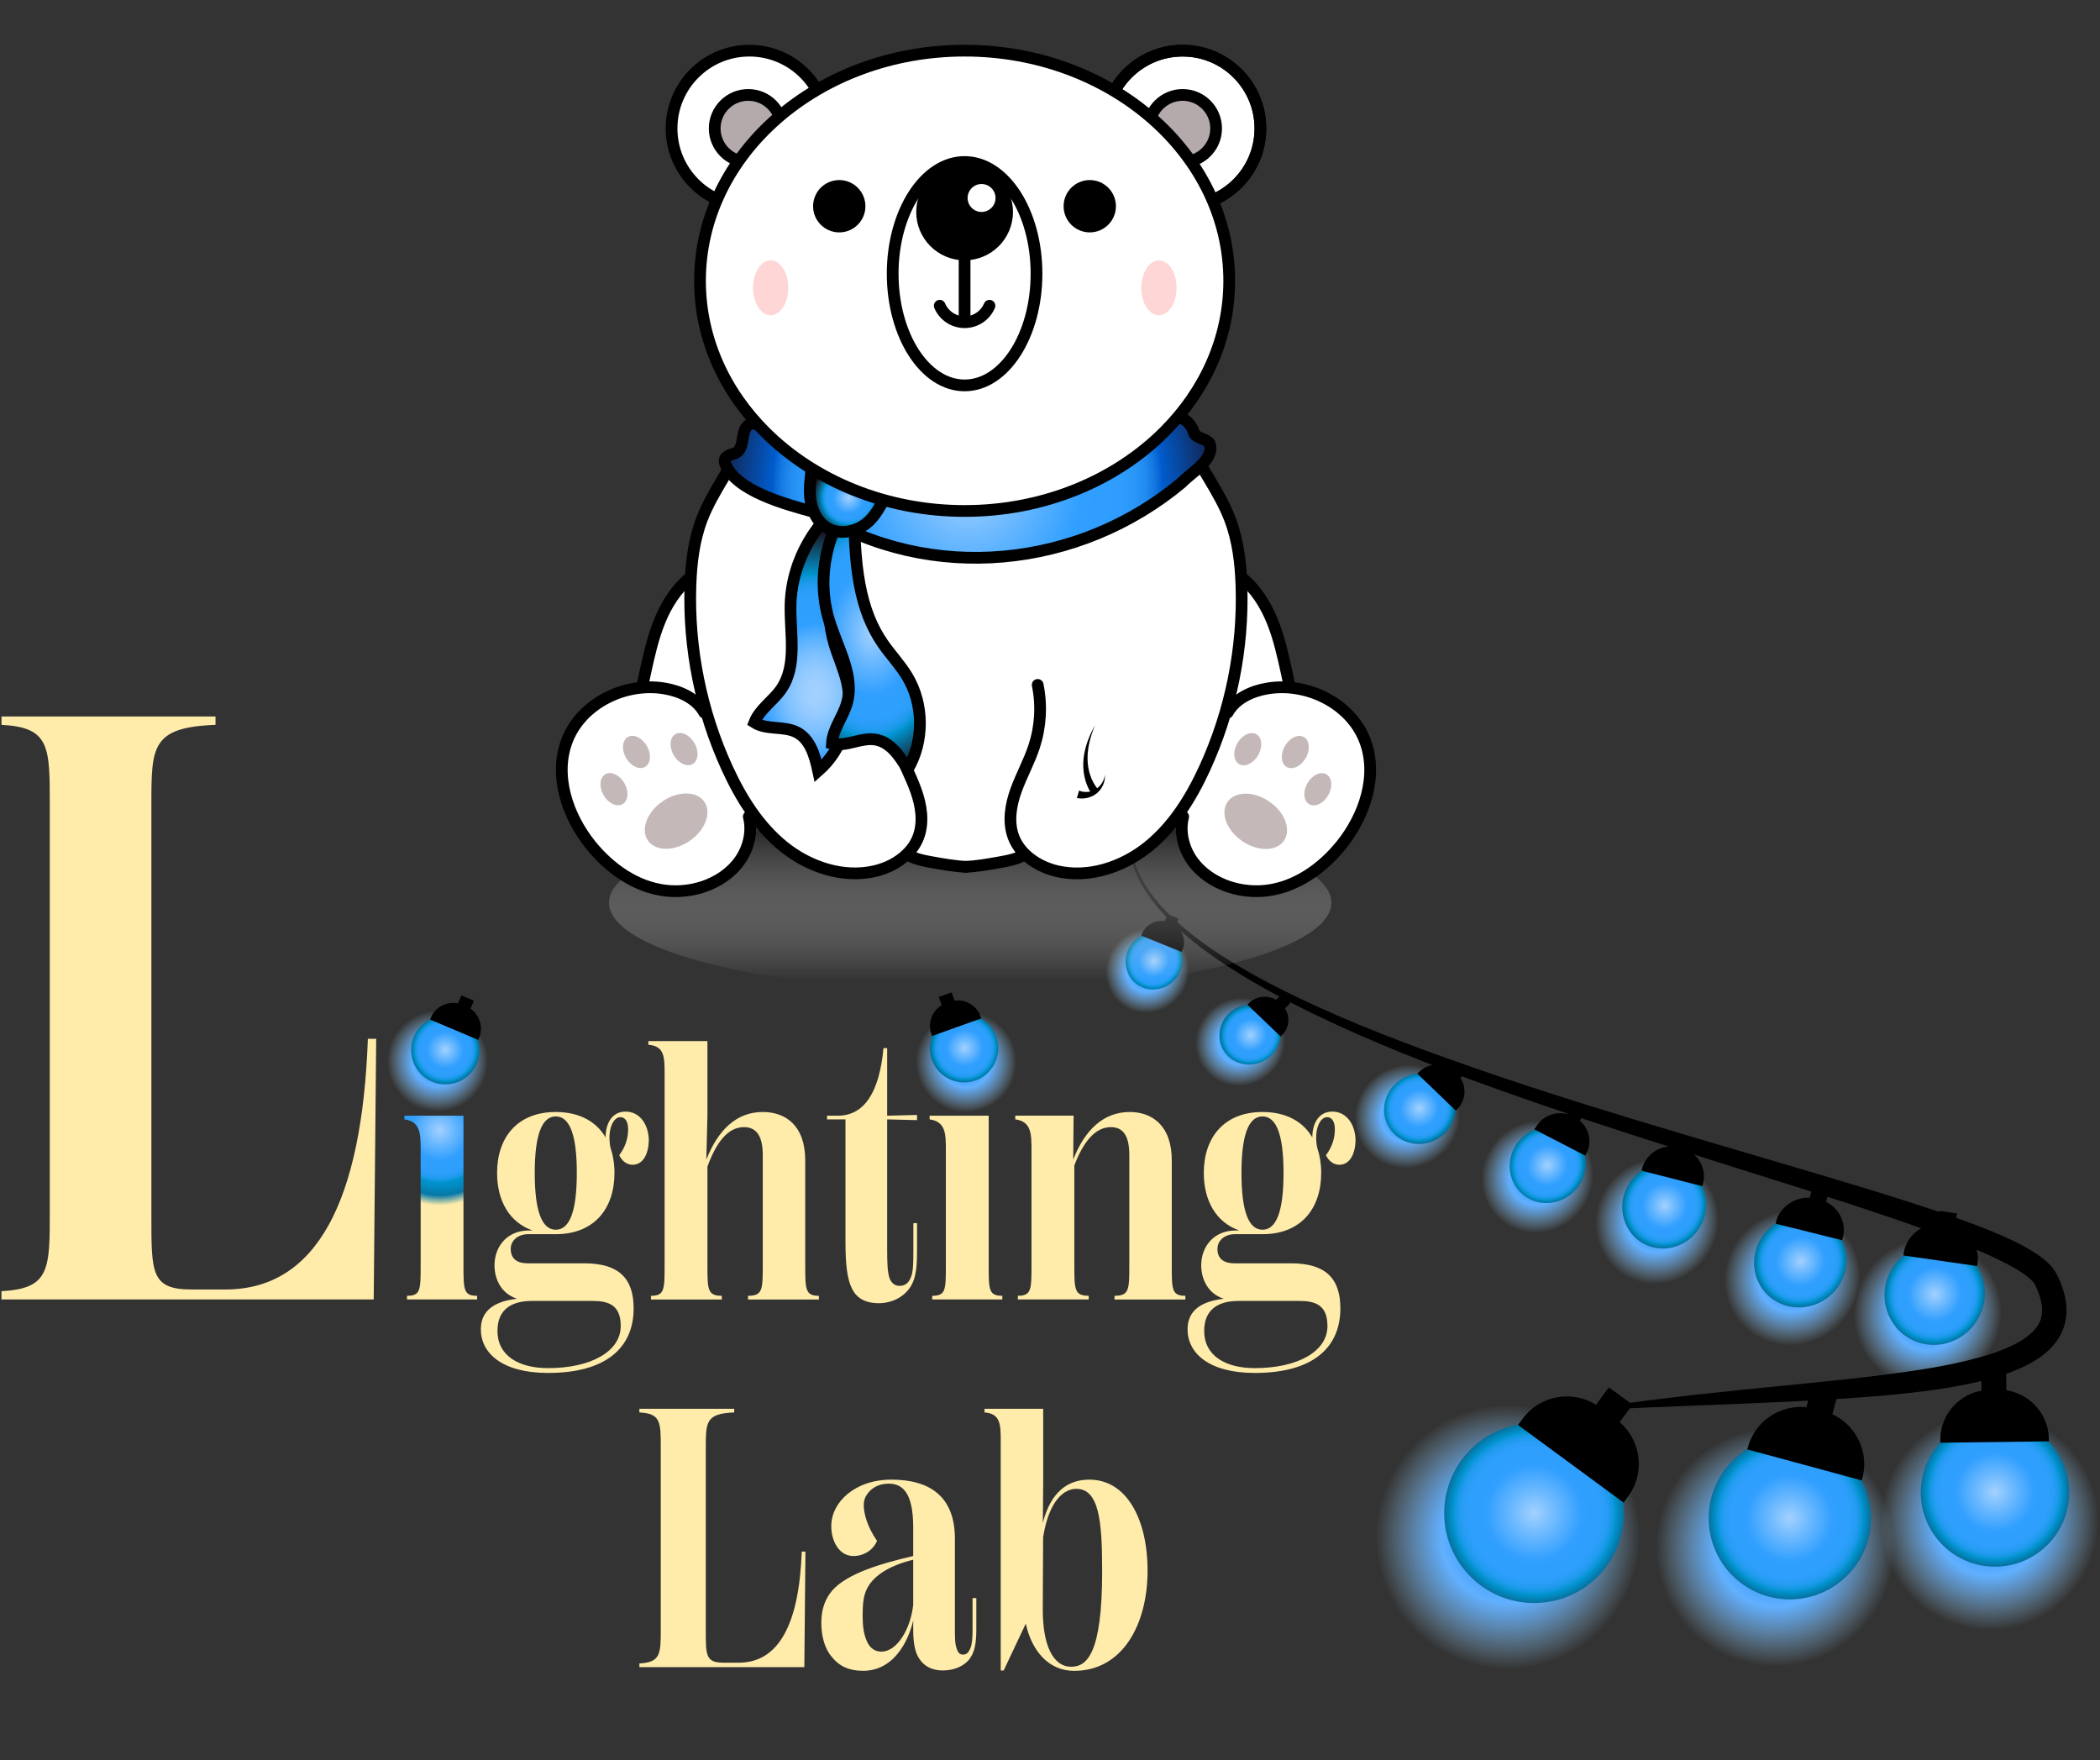 <?xml version="1.0" encoding="UTF-8"?> <svg xmlns="http://www.w3.org/2000/svg" width="358" height="300" viewBox="0 0 358 300" fill="none"><rect x="0" y="0" width="358" height="300" fill="#333333" stroke="none"/><path d="M0.253 220.087C8.487 219.66 8.487 216.394 8.487 206.46V137.18C8.487 127.24 8.487 123.98 0.253 123.554V122.134H36.74V123.554C25.807 123.98 25.807 127.247 25.807 137.18V207.594C25.807 216.967 25.807 219.8 32.62 219.8H38.44C54.053 219.8 61.72 204.607 62.713 177.067H64.133L63.707 221.5H0.247V220.087H0.253Z" fill="#FFECAB"></path><path d="M69.387 221.506V220.88C71.713 220.88 71.713 219.873 71.713 215.533V196.153C71.713 193.32 71.713 191.18 68.947 190.806V190.18H79.013V215.533C79.013 219.873 79.013 220.88 81.34 220.88V221.506H69.387Z" fill="url(#paint0_radial_3_470)"></path><path d="M105.567 196.907C106.7 195.394 107.08 193.887 107.08 192.5C107.08 190.994 106.453 190.427 105.76 190.427C104.5 190.427 103.493 192.627 104.06 195.587C104.5 196.907 104.753 198.354 104.753 199.927C104.753 206.027 101.293 210.374 94.747 210.374H90.027C88.393 210.374 87.067 211.381 87.067 212.887C87.067 214.401 87.947 215.34 89.96 215.34H99.587C105.373 215.34 108.02 217.794 108.02 223.014C108.02 229.747 103.3 234.027 93.427 234.027C85.5 234.027 81.973 230.567 81.973 226.601C81.973 224.274 83.167 221.947 88.14 221.38C85.433 220.5 84.3 218.047 84.3 215.654C84.3 212.694 86.253 209.74 90.213 209.74H90.78C86.813 208.354 84.74 204.647 84.74 199.927C84.74 193.887 88.2 189.547 94.747 189.547C98.773 189.547 101.667 191.18 103.24 193.887C103.24 191.434 104.373 189.48 106.64 189.48C109.16 189.48 110.607 191.807 110.607 194.454C110.547 196.654 109.66 198.54 107.84 198.54C106.7 198.54 105.94 197.727 105.567 196.907ZM90.593 221.76C87.447 221.76 84.807 223.021 84.807 226.854C84.807 231.194 88.58 233.207 93.427 233.207C100.727 233.207 105.82 230.374 105.82 226.034C105.82 222.447 103.747 221.754 101.04 221.754H90.593V221.76ZM98.333 199.927C98.333 193.507 97.14 190.3 94.747 190.3C92.353 190.3 91.16 193.507 91.16 199.927C91.16 206.407 92.353 209.614 94.747 209.614C97.14 209.614 98.333 206.407 98.333 199.927Z" fill="#FFECAB"></path><path d="M139.6 220.88V221.507H127.52V220.88C130.033 220.88 130.033 219.813 130.033 215.533V196.847C130.033 193.32 128.713 192.127 126.827 192.127C123.993 192.127 122.047 194.893 120.6 198.86V215.533C120.6 219.813 120.6 220.88 123.053 220.88V221.507H110.973V220.88C113.3 220.88 113.3 219.813 113.3 215.533V183.067C113.3 180.233 113.3 178.287 110.533 178.093V177.467H120.6V190.173L120.413 197.66C122.427 192.567 125.573 189.547 130.04 189.547C133.88 189.547 137.273 191.813 137.273 197.787V215.527C137.273 219.807 137.273 220.88 139.6 220.88Z" fill="#FFECAB"></path><path d="M151.24 190.807V212.954C151.24 215.28 151.3 216.794 151.62 217.8C151.933 218.68 152.5 219.187 153.38 219.187C154.447 219.187 155.013 218.494 155.327 217.614C155.707 216.667 155.707 214.974 155.707 212.894V208.487H156.333V212.894C156.333 215.16 156.333 217.8 155.073 219.56C153.627 221.574 151.36 222.14 149.853 222.14C147.4 222.14 145.953 221.194 145.2 219.56C144.447 217.987 144.133 215.66 144.133 211.76V190.807H140.987V190.18H142.813C147.407 190.18 149.92 186.094 150.613 178.667H151.24V190.18L156.333 190.054V190.934L151.24 190.807Z" fill="#FFECAB"></path><path d="M158.92 221.506V220.88C161.247 220.88 161.247 219.873 161.247 215.533V196.153C161.247 193.32 161.247 191.18 158.48 190.806V190.18H168.547V215.533C168.547 219.873 168.547 220.88 170.873 220.88V221.506H158.92Z" fill="#FFECAB"></path><path d="M202.08 220.88V221.507H190V220.88C192.52 220.88 192.52 219.814 192.52 215.534V196.847C192.52 193.32 191.26 192.127 189.373 192.127C186.607 192.127 184.593 194.834 183.147 198.667V215.527C183.147 219.807 183.147 220.874 185.6 220.874V221.5H173.52V220.874C175.847 220.874 175.847 219.807 175.847 215.527V196.147C175.847 193.314 175.847 191.174 173.08 190.8V190.174H183.02L182.96 197.66C184.907 192.627 188.12 189.547 192.587 189.547C196.36 189.547 199.76 191.814 199.76 197.787V215.527C199.753 219.807 199.753 220.88 202.08 220.88Z" fill="#FFECAB"></path><path d="M226.047 196.907C227.18 195.394 227.56 193.887 227.56 192.5C227.56 190.994 226.933 190.427 226.24 190.427C224.98 190.427 223.973 192.627 224.54 195.587C224.98 196.907 225.233 198.354 225.233 199.927C225.233 206.027 221.773 210.374 215.227 210.374H210.507C208.873 210.374 207.547 211.381 207.547 212.887C207.547 214.401 208.427 215.34 210.44 215.34H220.067C225.853 215.34 228.5 217.794 228.5 223.014C228.5 229.747 223.78 234.027 213.907 234.027C205.98 234.027 202.453 230.567 202.453 226.601C202.453 224.274 203.647 221.947 208.62 221.38C205.913 220.5 204.78 218.047 204.78 215.654C204.78 212.694 206.733 209.74 210.693 209.74H211.26C207.293 208.354 205.22 204.647 205.22 199.927C205.22 193.887 208.68 189.547 215.227 189.547C219.253 189.547 222.147 191.18 223.72 193.887C223.72 191.434 224.853 189.48 227.12 189.48C229.64 189.48 231.087 191.807 231.087 194.454C231.027 196.654 230.14 198.54 228.32 198.54C227.18 198.54 226.427 197.727 226.047 196.907ZM211.073 221.76C207.927 221.76 205.287 223.021 205.287 226.854C205.287 231.194 209.06 233.207 213.907 233.207C221.207 233.207 226.3 230.374 226.3 226.034C226.3 222.447 224.227 221.754 221.52 221.754H211.073V221.76ZM218.813 199.927C218.813 193.507 217.62 190.3 215.227 190.3C212.833 190.3 211.64 193.507 211.64 199.927C211.64 206.407 212.833 209.614 215.227 209.614C217.62 209.614 218.813 206.407 218.813 199.927Z" fill="#FFECAB"></path><path d="M109 283.547C112.647 283.36 112.647 281.914 112.647 277.507V246.8C112.647 242.394 112.647 240.947 109 240.76V240.134H125.167V240.76C120.32 240.947 120.32 242.394 120.32 246.8V278.007C120.32 282.16 120.32 283.42 123.34 283.42H125.92C132.84 283.42 136.24 276.687 136.68 264.48H137.307L137.12 284.174H109V283.547Z" fill="#FFECAB"></path><path d="M166.44 272.407V277.694C166.44 280.087 166.187 281.661 165.18 282.914C164.233 284.047 162.6 284.741 160.713 284.741C158.76 284.741 157.507 283.921 156.747 282.787C156.053 281.781 155.68 280.334 155.68 277.694V276.181C155.24 278.321 153.1 284.801 147.127 284.801C144.8 284.801 143.1 284.047 141.84 282.474C140.58 281.027 140.013 278.887 140.013 276.621C140.013 274.107 140.767 272.467 141.84 271.147C144.42 268.187 150.273 266.494 155.68 265.234V260.327C155.68 254.347 153.793 252.901 151.527 252.901C149.893 252.901 148.633 253.527 147.813 254.727C147.433 255.234 147.247 255.861 147.247 256.554C147.247 257.941 147.813 260.201 149.513 262.654C148.887 264.167 147.313 265.234 145.487 265.234C143.093 265.234 141.713 262.781 141.713 260.141C141.713 256.054 145.74 252.214 151.967 252.214C158.387 252.214 162.787 254.981 162.787 262.281V277.761C162.787 279.081 162.787 280.214 163.1 281.034C163.287 281.661 163.6 282.041 164.167 282.041C164.793 282.041 165.113 281.661 165.36 281.094C165.74 280.341 165.8 279.021 165.8 277.694V272.407H166.44ZM155.68 273.541V265.867C152.033 266.747 149.013 268.381 147.813 270.774C147.187 271.967 147.06 273.541 147.06 275.301C147.06 276.934 147.187 278.194 147.627 279.387C148.067 280.581 148.82 281.527 150.267 281.527C152.913 281.534 155.24 277.694 155.68 273.541Z" fill="#FFECAB"></path><path d="M195.633 267.754C195.633 276.814 191.42 284.807 183.113 284.807C178.773 284.807 175.88 281.407 174.873 276.754L171.1 284.747H170.6V245.734C170.6 242.9 170.6 240.954 167.833 240.76V240.134H177.84V252.84L177.78 259.574C179.1 254.414 181.933 252.214 185.707 252.214C191.987 252.214 195.633 258.82 195.633 267.754ZM187.893 267.814C187.893 259.38 187.393 253.78 183.487 253.78C181.413 253.78 178.833 255.734 177.827 262.02L177.767 274.04C177.707 280.334 179.467 284.107 182.613 284.107C185.313 284.114 187.893 281.847 187.893 267.814Z" fill="#FFECAB"></path><path d="M164.673 189.513C169.394 189.513 173.22 185.687 173.22 180.967C173.22 176.246 169.394 172.42 164.673 172.42C159.953 172.42 156.127 176.246 156.127 180.967C156.127 185.687 159.953 189.513 164.673 189.513Z" fill="url(#paint1_radial_3_470)"></path><path d="M164.347 184.507C167.572 184.507 170.187 181.892 170.187 178.667C170.187 175.442 167.572 172.827 164.347 172.827C161.121 172.827 158.507 175.442 158.507 178.667C158.507 181.892 161.121 184.507 164.347 184.507Z" fill="url(#paint2_radial_3_470)"></path><path d="M159.093 176.166C158.387 174.186 159.42 172.006 161.4 171.293L162 171.08C163.98 170.373 166.16 171.407 166.873 173.387L159.093 176.166Z" fill="black" stroke="black" stroke-width="0.667" stroke-miterlimit="10"></path><path d="M162.024 169.587L160.467 170.143L161.406 172.773L162.963 172.217L162.024 169.587Z" fill="black" stroke="black" stroke-width="0.667" stroke-miterlimit="10"></path><path d="M74.613 189.454C79.334 189.454 83.16 185.627 83.16 180.907C83.16 176.187 79.334 172.36 74.613 172.36C69.893 172.36 66.067 176.187 66.067 180.907C66.067 185.627 69.893 189.454 74.613 189.454Z" fill="url(#paint3_radial_3_470)"></path><path d="M75.927 184.84C79.152 184.84 81.767 182.226 81.767 179C81.767 175.775 79.152 173.16 75.927 173.16C72.701 173.16 70.087 175.775 70.087 179C70.087 182.226 72.701 184.84 75.927 184.84Z" fill="url(#paint4_radial_3_470)"></path><path d="M73.747 173.607C74.567 171.667 76.8 170.76 78.74 171.58L79.327 171.827C81.267 172.647 82.173 174.88 81.353 176.82L73.747 173.607Z" fill="black" stroke="black" stroke-width="0.667" stroke-miterlimit="10"></path><path d="M80.348 170.75L78.825 170.106L77.738 172.68L79.261 173.323L80.348 170.75Z" fill="black" stroke="black" stroke-width="0.667" stroke-miterlimit="10"></path><path d="M257.013 284.427C269.399 284.427 279.44 274.386 279.44 262C279.44 249.614 269.399 239.573 257.013 239.573C244.627 239.573 234.587 249.614 234.587 262C234.587 274.386 244.627 284.427 257.013 284.427Z" fill="url(#paint5_radial_3_470)"></path><path d="M261.533 273.247C270.002 273.247 276.867 266.382 276.867 257.913C276.867 249.445 270.002 242.58 261.533 242.58C253.065 242.58 246.2 249.445 246.2 257.913C246.2 266.382 253.065 273.247 261.533 273.247Z" fill="url(#paint6_radial_3_470)"></path><path d="M259.253 242.826L259.827 242.046C262.78 238.026 268.44 237.16 272.46 240.12L275.36 242.246C279.38 245.2 280.247 250.86 277.287 254.88L276.713 255.66L259.253 242.826Z" fill="black" stroke="black" stroke-width="0.667" stroke-miterlimit="10"></path><path d="M277.836 239.509L274.344 236.942L270.001 242.852L273.493 245.418L277.836 239.509Z" fill="black" stroke="black" stroke-width="0.667" stroke-miterlimit="10"></path><path d="M302.653 283.946C313.835 283.946 322.9 274.882 322.9 263.7C322.9 252.518 313.835 243.453 302.653 243.453C291.471 243.453 282.407 252.518 282.407 263.7C282.407 274.882 291.471 283.946 302.653 283.946Z" fill="url(#paint7_radial_3_470)"></path><path d="M305.127 272.626C312.77 272.626 318.967 266.43 318.967 258.786C318.967 251.143 312.77 244.946 305.127 244.946C297.483 244.946 291.287 251.143 291.287 258.786C291.287 266.43 297.483 272.626 305.127 272.626Z" fill="url(#paint8_radial_3_470)"></path><path d="M298.28 246.826C299.58 242.013 304.54 239.166 309.353 240.473L310.807 240.866C315.62 242.166 318.467 247.126 317.16 251.939L298.28 246.826Z" fill="black" stroke="black" stroke-width="0.667" stroke-miterlimit="10"></path><path d="M312.86 237.982L309.083 236.96L307.353 243.35L311.131 244.372L312.86 237.982Z" fill="black" stroke="black" stroke-width="0.667" stroke-miterlimit="10"></path><path d="M339.153 277.833C349.374 277.833 357.66 269.547 357.66 259.326C357.66 249.105 349.374 240.819 339.153 240.819C328.932 240.819 320.647 249.105 320.647 259.326C320.647 269.547 328.932 277.833 339.153 277.833Z" fill="url(#paint9_radial_3_470)"></path><path d="M340.1 267.046C347.088 267.046 352.753 261.381 352.753 254.393C352.753 247.404 347.088 241.739 340.1 241.739C333.112 241.739 327.447 247.404 327.447 254.393C327.447 261.381 333.112 267.046 340.1 267.046Z" fill="url(#paint10_radial_3_470)"></path><path d="M331.093 245.586C331.033 241.026 334.68 237.286 339.24 237.233L340.613 237.213C345.173 237.153 348.913 240.799 348.967 245.359L331.093 245.586Z" fill="black" stroke="black" stroke-width="0.667" stroke-miterlimit="10"></path><path d="M341.665 234.163L338.092 234.209L338.169 240.262L341.742 240.216L341.665 234.163Z" fill="black" stroke="black" stroke-width="0.667" stroke-miterlimit="10"></path><path d="M316.167 225.44C315.42 218.513 320.387 212.18 327.267 211.293C334.147 210.407 340.32 215.3 341.067 222.227C341.813 229.153 336.847 235.487 329.967 236.373C323.093 237.26 316.913 232.367 316.167 225.44Z" fill="url(#paint11_radial_3_470)"></path><path d="M321.313 221.701C320.8 216.967 324.2 212.641 328.9 212.034C333.6 211.427 337.827 214.774 338.333 219.507C338.847 224.241 335.447 228.567 330.747 229.174C326.047 229.781 321.82 226.434 321.313 221.701Z" fill="url(#paint12_radial_3_470)"></path><path d="M324.84 213.72V213.707C325.333 210.627 328.28 208.5 331.433 208.953L331.953 209.027C335.113 209.48 337.273 212.347 336.78 215.427L324.84 213.72Z" fill="black" stroke="black" stroke-width="0.667" stroke-miterlimit="10"></path><path d="M330.187 210.874L330.84 206.78L333.227 207.12L332.573 211.214L330.187 210.874Z" fill="black" stroke="black" stroke-width="0.667" stroke-miterlimit="10"></path><path d="M293.933 218.107C293.973 211.78 299.173 206.527 305.547 206.367C311.92 206.213 317.053 211.213 317.013 217.54C316.973 223.867 311.773 229.12 305.4 229.28C299.027 229.44 293.893 224.44 293.933 218.107Z" fill="url(#paint13_radial_3_470)"></path><path d="M299.02 215.214C299.047 210.887 302.607 207.294 306.96 207.187C311.313 207.08 314.827 210.5 314.8 214.827C314.773 219.154 311.213 222.747 306.86 222.854C302.507 222.96 298.993 219.54 299.02 215.214Z" fill="url(#paint14_radial_3_470)"></path><path d="M303.08 208.333V208.326C303.847 205.593 306.767 203.946 309.6 204.653L310.067 204.766C312.9 205.473 314.58 208.266 313.807 211.006L303.08 208.333Z" fill="black" stroke="black" stroke-width="0.667" stroke-miterlimit="10"></path><path d="M308.26 206.26L309.28 202.62L311.427 203.153L310.407 206.793L308.26 206.26Z" fill="black" stroke="black" stroke-width="0.667" stroke-miterlimit="10"></path><path d="M271.94 208.407C271.98 202.52 276.7 197.627 282.48 197.48C288.26 197.333 292.92 201.993 292.88 207.88C292.84 213.767 288.12 218.66 282.34 218.807C276.553 218.953 271.9 214.293 271.94 208.407Z" fill="url(#paint15_radial_3_470)"></path><path d="M276.553 205.713C276.58 201.686 279.807 198.346 283.76 198.246C287.713 198.146 290.9 201.333 290.873 205.353C290.847 209.38 287.62 212.72 283.667 212.82C279.713 212.92 276.527 209.733 276.553 205.713Z" fill="url(#paint16_radial_3_470)"></path><path d="M280.24 199.306V199.3C280.94 196.753 283.587 195.226 286.16 195.88L286.587 195.986C289.16 196.646 290.68 199.24 289.98 201.793L280.24 199.306Z" fill="black" stroke="black" stroke-width="0.667" stroke-miterlimit="10"></path><path d="M284.933 197.38L285.867 193.993L287.813 194.486L286.887 197.873L284.933 197.38Z" fill="black" stroke="black" stroke-width="0.667" stroke-miterlimit="10"></path><path d="M252.947 198.694C254.173 193.534 259.3 190.194 264.407 191.234C269.513 192.274 272.66 197.3 271.433 202.46C270.207 207.62 265.08 210.96 259.973 209.92C254.867 208.88 251.72 203.854 252.947 198.694Z" fill="url(#paint17_radial_3_470)"></path><path d="M257.54 197.261C258.373 193.734 261.887 191.447 265.373 192.161C268.86 192.874 271.013 196.307 270.18 199.841C269.347 203.367 265.833 205.654 262.347 204.941C258.86 204.227 256.707 200.787 257.54 197.261Z" fill="url(#paint18_radial_3_470)"></path><path d="M262.067 192.387L262.073 192.38C263.2 190.287 265.833 189.48 267.96 190.574L268.307 190.754C270.433 191.847 271.24 194.44 270.113 196.534L262.067 192.387Z" fill="black" stroke="black" stroke-width="0.667" stroke-miterlimit="10"></path><path d="M266.58 191.64L268.08 188.86L269.693 189.687L268.193 192.474L266.58 191.64Z" fill="black" stroke="black" stroke-width="0.667" stroke-miterlimit="10"></path><path d="M232.28 186.206C234.747 181.926 240.213 180.306 244.493 182.593C248.773 184.88 250.247 190.206 247.78 194.486C245.313 198.766 239.847 200.387 235.567 198.1C231.28 195.82 229.813 190.493 232.28 186.206Z" fill="url(#paint19_radial_3_470)"></path><path d="M236.767 186.153C238.453 183.226 242.193 182.12 245.12 183.686C248.047 185.253 249.053 188.893 247.367 191.82C245.68 194.746 241.94 195.853 239.013 194.286C236.087 192.72 235.08 189.08 236.767 186.153Z" fill="url(#paint20_radial_3_470)"></path><path d="M242.1 183.007C243.667 181.434 246.233 181.413 247.84 182.953L248.107 183.207C249.713 184.753 249.747 187.28 248.18 188.847L242.1 183.007Z" fill="black" stroke="black" stroke-width="0.667" stroke-miterlimit="10"></path><path d="M246.327 183.54L248.407 181.453L249.627 182.626L247.547 184.706L246.327 183.54Z" fill="black" stroke="black" stroke-width="0.667" stroke-miterlimit="10"></path><path d="M204.76 173.98C206.86 170.334 211.52 168.954 215.167 170.907C218.813 172.854 220.067 177.394 217.967 181.04C215.867 184.687 211.207 186.067 207.56 184.114C203.913 182.167 202.66 177.627 204.76 173.98Z" fill="url(#paint21_radial_3_470)"></path><path d="M208.58 173.934C210.013 171.44 213.2 170.5 215.693 171.834C218.187 173.167 219.047 176.267 217.607 178.76C216.167 181.254 212.987 182.194 210.493 180.86C208 179.527 207.147 176.427 208.58 173.934Z" fill="url(#paint22_radial_3_470)"></path><path d="M213.133 171.247C214.467 169.907 216.653 169.887 218.027 171.2L218.253 171.414C219.62 172.727 219.653 174.88 218.32 176.22L213.133 171.247Z" fill="black" stroke="black" stroke-width="0.667" stroke-miterlimit="10"></path><path d="M216.733 171.707L218.507 169.927L219.54 170.927L217.767 172.7L216.733 171.707Z" fill="black" stroke="black" stroke-width="0.667" stroke-miterlimit="10"></path><path d="M188.613 164.62C189.173 160.686 192.773 157.846 196.647 158.273C200.527 158.7 203.213 162.233 202.653 166.166C202.093 170.1 198.493 172.94 194.62 172.513C190.74 172.086 188.053 168.553 188.613 164.62Z" fill="url(#paint23_radial_3_470)"></path><path d="M191.94 163.239C192.32 160.553 194.78 158.606 197.433 158.899C200.087 159.193 201.927 161.606 201.54 164.293C201.16 166.979 198.7 168.926 196.047 168.633C193.4 168.339 191.56 165.926 191.94 163.239Z" fill="url(#paint24_radial_3_470)"></path><path d="M194.987 159.293C195.687 157.653 197.593 156.866 199.253 157.54L199.527 157.653C201.187 158.326 201.967 160.2 201.267 161.84L194.987 159.293Z" fill="black" stroke="black" stroke-width="0.667" stroke-miterlimit="10"></path><path d="M198.3 158.426L199.227 156.253L200.487 156.76L199.553 158.94L198.3 158.426Z" fill="black" stroke="black" stroke-width="0.667" stroke-miterlimit="10"></path><path d="M193.367 146.793C194.187 149.373 195.653 151.706 197.393 153.773C199.14 155.846 201.167 157.673 203.293 159.36C205.427 161.046 207.687 162.566 210.013 163.986C212.333 165.413 214.713 166.74 217.14 167.986C226.84 172.98 237.04 176.96 247.327 180.626C267.913 187.98 288.987 193.893 309.987 200.146C315.24 201.706 320.493 203.293 325.727 204.98C330.96 206.686 336.187 208.413 341.347 210.646C342.633 211.233 343.913 211.82 345.187 212.533C346.46 213.24 347.727 213.986 348.967 215.113C349.28 215.38 349.587 215.753 349.887 216.073C350.033 216.26 350.18 216.493 350.32 216.7C350.46 216.92 350.607 217.153 350.667 217.306C351.007 217.986 351.32 218.686 351.573 219.433C352.08 220.92 352.453 222.586 352.233 224.366C352.067 226.133 351.26 227.88 350.16 229.173C349.06 230.486 347.76 231.453 346.433 232.206C343.767 233.713 341.007 234.58 338.26 235.3C332.753 236.64 327.247 237.3 321.76 237.826C316.267 238.306 310.787 238.653 305.307 238.9C294.353 239.44 283.427 239.726 272.48 240.32L272.44 239.92C277.86 239.046 283.307 238.426 288.753 237.773C294.2 237.173 299.653 236.626 305.1 236.093C310.54 235.533 315.98 235.026 321.373 234.32C326.753 233.62 332.14 232.833 337.24 231.433C339.773 230.74 342.267 229.88 344.353 228.646C345.393 228.033 346.313 227.326 346.96 226.526C347.62 225.726 348 224.873 348.093 223.913C348.213 222.96 348.027 221.873 347.667 220.773C347.487 220.226 347.247 219.673 346.987 219.12C346.92 218.953 346.867 218.906 346.82 218.84C346.767 218.766 346.747 218.7 346.68 218.62C346.507 218.453 346.393 218.273 346.187 218.093C345.413 217.36 344.327 216.66 343.213 216.033C342.107 215.393 340.907 214.82 339.707 214.246C334.867 212 329.727 210.14 324.593 208.333C319.44 206.553 314.247 204.86 309.033 203.193C288.18 196.566 267.16 190.253 246.627 182.493C236.387 178.56 226.227 174.313 216.573 169.04C214.16 167.726 211.787 166.32 209.48 164.826C207.167 163.34 204.913 161.74 202.793 159.98C200.673 158.22 198.66 156.313 196.927 154.153C195.2 152 193.753 149.573 192.98 146.9L193.367 146.793Z" fill="black"></path><path d="M165.393 168.941C199.399 168.941 226.967 162.192 226.967 153.867C226.967 145.542 199.399 138.794 165.393 138.794C131.387 138.794 103.82 145.542 103.82 153.867C103.82 162.192 131.387 168.941 165.393 168.941Z" fill="url(#paint25_linear_3_470)"></path><path d="M211.373 98.954C213.247 99.007 214.507 100.841 215.333 102.521C217.56 107.034 218.987 111.941 219.533 117.354C217.607 117.407 215.653 117.501 213.793 118.021C211.933 118.541 210.147 119.541 209.02 121.101C209.4 116.641 209.78 112.187 210.16 107.727C210.393 105.047 210.627 102.341 211.373 98.954Z" fill="white"></path><path d="M118.053 98.954C116.18 99.007 114.92 100.841 114.093 102.521C111.867 107.034 110.44 111.941 109.893 117.354C111.82 117.407 113.773 117.501 115.633 118.021C117.493 118.541 119.28 119.541 120.407 121.101C120.027 116.641 119.647 112.187 119.267 107.727C119.033 105.047 118.8 102.341 118.053 98.954Z" fill="white"></path><path d="M209.293 121.454C210.613 119.08 213.347 117.814 216.027 117.36C222.727 116.214 230.207 119.847 232.667 126.187C234.987 132.174 232.64 139.127 228.593 144.114C225.393 148.047 220.947 151.214 215.913 151.807C213.78 152.06 211.587 151.84 209.547 151.174C207.053 150.36 204.747 148.834 203.233 146.687C201.72 144.54 201.053 141.754 201.7 139.207" fill="white"></path><path d="M209.293 121.454C210.613 119.08 213.347 117.814 216.027 117.36C222.727 116.214 230.207 119.847 232.667 126.187C234.987 132.174 232.64 139.127 228.593 144.114C225.393 148.047 220.947 151.214 215.913 151.807C213.78 152.06 211.587 151.84 209.547 151.174C207.053 150.36 204.747 148.834 203.233 146.687C201.72 144.54 201.053 141.754 201.7 139.207" stroke="black" stroke-width="2" stroke-miterlimit="10" stroke-linecap="round"></path><path d="M135.547 86.494C139.153 86.854 141.92 89.794 145.273 91.174C147.42 92.061 149.767 92.294 152.02 92.841C153.613 93.228 155.16 93.767 156.747 94.161C164.013 95.968 171.66 94.601 178.993 93.094C183 92.274 187.127 91.361 190.453 88.987C190.813 88.728 191.3 88.448 191.66 88.707C191.947 88.914 191.953 89.334 191.92 89.694C191.673 92.741 191.4 95.881 189.993 98.594C189.533 99.481 188.953 100.321 188.693 101.287C188.46 102.154 188.493 103.061 188.38 103.954C188.173 105.554 187.48 107.041 186.793 108.507C185.62 111.007 184.447 113.507 183.28 116.007C182.62 117.414 181.953 118.867 181.913 120.421C181.887 121.561 182.2 122.687 182.26 123.827C182.373 126.194 181.353 128.474 181.12 130.834C180.953 132.474 181.167 134.127 181.073 135.774C180.96 137.854 180.347 139.901 179.3 141.701C178.707 142.727 177.793 143.767 176.607 143.747C176.787 144.501 176.32 145.294 175.68 145.734C175.04 146.174 174.26 146.341 173.5 146.494C171.72 146.861 169.933 147.227 168.153 147.594C167.473 147.734 166.793 147.874 166.1 147.881C165.333 147.887 164.573 147.734 163.82 147.581C161.26 147.061 158.707 146.541 156.147 146.014C155.28 145.834 154.38 145.647 153.68 145.101C151.853 143.674 152.38 140.801 153.233 138.647C153.547 137.854 153.887 137.041 153.853 136.194C153.827 135.501 153.547 134.847 153.327 134.194C150.847 126.847 151.287 117.694 148.607 110.414C147.68 107.894 149.74 106.474 147.947 104.481C147.767 104.281 147.54 104.061 147.267 104.087C146.993 104.114 146.847 104.567 147.107 104.647C141.8 100.447 138.967 93.948 135.547 86.494Z" fill="white"></path><path d="M174.887 145.554C174.84 145.58 174.8 145.607 174.753 145.634C173.433 146.427 171.873 146.72 170.347 146.994C168.473 147.327 166.567 147.667 164.667 147.754" fill="white"></path><path d="M174.887 145.554C174.84 145.58 174.8 145.607 174.753 145.634C173.433 146.427 171.873 146.72 170.347 146.994C168.473 147.327 166.567 147.667 164.667 147.754" stroke="black" stroke-width="2" stroke-miterlimit="10" stroke-linecap="round"></path><path d="M154.46 145.554C154.507 145.58 154.547 145.607 154.593 145.634C155.913 146.427 157.473 146.72 159 146.994C160.873 147.327 162.78 147.667 164.68 147.754" fill="white"></path><path d="M154.46 145.554C154.507 145.58 154.547 145.607 154.593 145.634C155.913 146.427 157.473 146.72 159 146.994C160.873 147.327 162.78 147.667 164.68 147.754" stroke="black" stroke-width="2" stroke-miterlimit="10" stroke-linecap="round"></path><path d="M198.54 73.554C200.04 74.394 201.44 75.374 202.627 76.607C204 78.04 205.02 79.76 206.033 81.46C207.38 83.734 208.733 86.02 209.673 88.48C211.053 92.087 211.513 95.974 211.64 99.834C211.993 110.514 209.82 121.267 205.36 130.974C203.047 136.014 200.033 140.867 195.713 144.34C191.393 147.814 185.593 149.754 180.187 148.494C178.18 148.027 176.22 147.047 174.753 145.62C173.893 144.78 173.2 143.794 172.773 142.654C171.827 140.12 172.293 137.267 173.207 134.727C174.12 132.187 175.46 129.807 176.3 127.234C177.4 123.867 177.613 120.214 176.9 116.747" fill="white"></path><path d="M198.54 73.554C200.04 74.394 201.44 75.374 202.627 76.607C204 78.04 205.02 79.76 206.033 81.46C207.38 83.734 208.733 86.02 209.673 88.48C211.053 92.087 211.513 95.974 211.64 99.834C211.993 110.514 209.82 121.267 205.36 130.974C203.047 136.014 200.033 140.867 195.713 144.34C191.393 147.814 185.593 149.754 180.187 148.494C178.18 148.027 176.22 147.047 174.753 145.62C173.893 144.78 173.2 143.794 172.773 142.654C171.827 140.12 172.293 137.267 173.207 134.727C174.12 132.187 175.46 129.807 176.3 127.234C177.4 123.867 177.613 120.214 176.9 116.747" stroke="black" stroke-width="2" stroke-miterlimit="10" stroke-linecap="round"></path><path d="M211.627 98.394C214.047 100.327 215.747 103.047 216.907 105.914C218.067 108.78 218.733 111.827 219.393 114.854C219.547 115.567 219.707 116.28 219.813 117" fill="white"></path><path d="M211.627 98.394C214.047 100.327 215.747 103.047 216.907 105.914C218.067 108.78 218.733 111.827 219.393 114.854C219.547 115.567 219.707 116.28 219.813 117" stroke="black" stroke-width="2" stroke-miterlimit="10" stroke-linecap="round"></path><path d="M120.06 121.454C118.74 119.08 116.007 117.814 113.327 117.36C106.627 116.214 99.147 119.847 96.687 126.187C94.367 132.174 96.713 139.127 100.76 144.114C103.96 148.047 108.407 151.214 113.44 151.807C115.573 152.06 117.767 151.84 119.807 151.174C122.3 150.36 124.607 148.834 126.12 146.687C127.633 144.54 128.3 141.754 127.653 139.207" fill="white"></path><path d="M120.06 121.454C118.74 119.08 116.007 117.814 113.327 117.36C106.627 116.214 99.147 119.847 96.687 126.187C94.367 132.174 96.713 139.127 100.76 144.114C103.96 148.047 108.407 151.214 113.44 151.807C115.573 152.06 117.767 151.84 119.807 151.174C122.3 150.36 124.607 148.834 126.12 146.687C127.633 144.54 128.3 141.754 127.653 139.207" stroke="black" stroke-width="2" stroke-miterlimit="10" stroke-linecap="round"></path><path d="M117.72 98.394C115.3 100.327 113.6 103.047 112.44 105.914C111.28 108.78 110.613 111.827 109.953 114.854C109.8 115.567 109.647 116.28 109.533 117" fill="white"></path><path d="M117.72 98.394C115.3 100.327 113.6 103.047 112.44 105.914C111.28 108.78 110.613 111.827 109.953 114.854C109.8 115.567 109.647 116.28 109.533 117" stroke="black" stroke-width="2" stroke-miterlimit="10" stroke-linecap="round"></path><path d="M130.513 73.721C129.127 74.521 127.827 75.454 126.72 76.601C125.347 78.034 124.327 79.754 123.313 81.454C121.967 83.727 120.613 86.014 119.667 88.474C118.287 92.081 117.827 95.967 117.7 99.827C117.347 110.507 119.52 121.261 123.98 130.967C126.293 136.007 129.307 140.861 133.627 144.334C137.947 147.807 143.747 149.747 149.153 148.487C151.16 148.021 153.12 147.041 154.587 145.614C155.453 144.774 156.14 143.787 156.567 142.647C157.513 140.114 157.047 137.261 156.133 134.721C155.22 132.181 153.88 129.801 153.04 127.227C151.94 123.861 151.727 120.207 152.44 116.741" fill="white"></path><path d="M130.513 73.721C129.127 74.521 127.827 75.454 126.72 76.601C125.347 78.034 124.327 79.754 123.313 81.454C121.967 83.727 120.613 86.014 119.667 88.474C118.287 92.081 117.827 95.967 117.7 99.827C117.347 110.507 119.52 121.261 123.98 130.967C126.293 136.007 129.307 140.861 133.627 144.334C137.947 147.807 143.747 149.747 149.153 148.487C151.16 148.021 153.12 147.041 154.587 145.614C155.453 144.774 156.14 143.787 156.567 142.647C157.513 140.114 157.047 137.261 156.133 134.721C155.22 132.181 153.88 129.801 153.04 127.227C151.94 123.861 151.727 120.207 152.44 116.741" stroke="black" stroke-width="2" stroke-miterlimit="10" stroke-linecap="round"></path><path d="M222.596 129.207C223.402 127.798 223.261 126.2 222.279 125.639C221.298 125.078 219.849 125.765 219.043 127.175C218.237 128.584 218.379 130.182 219.36 130.743C220.341 131.304 221.79 130.616 222.596 129.207Z" fill="#C4B8B9"></path><path d="M226.431 135.553C227.238 134.143 227.096 132.546 226.115 131.985C225.133 131.423 223.685 132.111 222.878 133.52C222.072 134.93 222.214 136.527 223.195 137.088C224.176 137.65 225.625 136.962 226.431 135.553Z" fill="#C4B8B9"></path><path d="M214.488 128.719C215.295 127.309 215.153 125.712 214.172 125.151C213.191 124.589 211.742 125.277 210.935 126.686C210.129 128.096 210.271 129.693 211.252 130.254C212.233 130.816 213.682 130.128 214.488 128.719Z" fill="#C4B8B9"></path><path d="M218.887 143.297C220.163 141.434 219.042 138.449 216.384 136.629C213.726 134.808 210.538 134.842 209.262 136.704C207.987 138.566 209.108 141.551 211.765 143.372C214.423 145.192 217.612 145.159 218.887 143.297Z" fill="#C4B8B9"></path><path d="M109.961 130.726C110.943 130.165 111.084 128.568 110.278 127.158C109.472 125.749 108.023 125.061 107.042 125.623C106.061 126.184 105.919 127.781 106.725 129.191C107.531 130.6 108.98 131.288 109.961 130.726Z" fill="#C4B8B9"></path><path d="M106.129 137.072C107.11 136.511 107.252 134.913 106.446 133.504C105.64 132.095 104.191 131.407 103.21 131.968C102.229 132.529 102.087 134.127 102.893 135.536C103.699 136.946 105.148 137.633 106.129 137.072Z" fill="#C4B8B9"></path><path d="M118.074 130.237C119.055 129.676 119.197 128.078 118.391 126.669C117.584 125.26 116.136 124.572 115.154 125.133C114.173 125.694 114.031 127.292 114.838 128.701C115.644 130.111 117.093 130.798 118.074 130.237Z" fill="#C4B8B9"></path><path d="M117.57 143.338C120.228 141.518 121.348 138.532 120.073 136.67C118.797 134.808 115.609 134.775 112.951 136.595C110.293 138.416 109.172 141.401 110.448 143.263C111.723 145.125 114.912 145.159 117.57 143.338Z" fill="#C4B8B9"></path><path d="M128.153 72.221C126.007 72.734 127.2 76.201 125.507 77.168C124.64 77.554 123.313 77.641 123.573 78.874C125.24 83.694 134.013 85.968 138.98 87.334C158.613 99.581 183.967 96.881 201.46 82.268C203.133 80.488 207.12 78.361 206.22 75.608C205.64 74.741 204.247 74.794 203.613 73.974C203.04 71.968 201.427 70.541 199.173 71.314C192.547 75.454 185.053 78.101 177.827 81.148C168.007 84.234 157.007 81.281 147.833 78.981C144.173 79.614 140.26 78.601 137.36 76.268C134.647 73.548 132.347 72.114 128.153 72.221Z" fill="url(#paint26_radial_3_470)" stroke="black" stroke-width="2" stroke-miterlimit="10"></path><path d="M145.54 84.381C139.18 88.281 134.993 95.514 134.773 102.974C134.633 107.928 135.987 113.408 133.167 117.481C131.78 119.488 129.493 120.881 128.613 123.154C130.733 124.494 133.66 123.674 135.88 124.854C138.16 126.061 138.933 128.894 139.48 131.414C143.653 127.761 145.613 121.748 144.4 116.334C143.9 114.108 142.92 112.021 142.26 109.834C140.273 103.194 141.54 95.668 145.54 84.381Z" fill="url(#paint27_radial_3_470)" stroke="black" stroke-width="2" stroke-miterlimit="10"></path><path d="M145.667 84.62C140.86 90.327 139.167 98.513 141.313 105.66C142.74 110.407 145.753 115.18 144.36 119.933C143.673 122.273 141.947 124.313 141.827 126.747C144.26 127.347 146.78 125.653 149.26 126.067C151.807 126.493 153.427 128.933 154.74 131.153C157.553 126.367 157.52 120.047 154.653 115.293C153.48 113.34 151.887 111.667 150.58 109.8C146.6 104.14 145.427 96.6 145.667 84.62Z" fill="url(#paint28_radial_3_470)" stroke="black" stroke-width="2" stroke-miterlimit="10"></path><path d="M151.567 83.307C146.713 83.027 141.927 81.567 137.747 79.087C138.36 79.534 138.307 80.447 138.213 81.207C138.02 82.827 137.94 84.494 138.327 86.08C138.713 87.667 139.627 89.187 141.047 90.007C142.76 91 144.987 90.814 146.727 89.867C148.46 88.914 149.753 87.294 151.567 83.307Z" fill="url(#paint29_radial_3_470)" stroke="black" stroke-width="2" stroke-miterlimit="10" stroke-linecap="round"></path><path d="M183.96 134.754C184.76 135.114 185.82 135.087 186.673 134.607C187.533 134.127 188.207 133.194 188.36 132.107C188.427 133.194 187.967 134.361 187.067 135.147C186.16 135.927 184.86 136.294 183.58 136.027L183.96 134.754Z" fill="black"></path><path d="M186.02 135.214C184.847 133.388 184.513 131.228 184.733 129.221C184.96 127.201 185.72 125.321 186.687 123.614C185.92 125.421 185.393 127.348 185.4 129.261C185.4 131.161 185.967 133.054 187.1 134.441L186.02 135.214Z" fill="black"></path><path d="M201.607 35.154C208.93 35.154 214.867 29.217 214.867 21.894C214.867 14.57 208.93 8.634 201.607 8.634C194.283 8.634 188.347 14.57 188.347 21.894C188.347 29.217 194.283 35.154 201.607 35.154Z" fill="white" stroke="black" stroke-width="2" stroke-miterlimit="10"></path><path d="M127.747 35.154C135.07 35.154 141.007 29.217 141.007 21.894C141.007 14.57 135.07 8.634 127.747 8.634C120.423 8.634 114.487 14.57 114.487 21.894C114.487 29.217 120.423 35.154 127.747 35.154Z" fill="white" stroke="black" stroke-width="2" stroke-miterlimit="10"></path><path d="M201.607 35.154C208.93 35.154 214.867 29.217 214.867 21.894C214.867 14.57 208.93 8.634 201.607 8.634C194.283 8.634 188.347 14.57 188.347 21.894C188.347 29.217 194.283 35.154 201.607 35.154Z" stroke="black" stroke-width="2" stroke-miterlimit="10"></path><path d="M201.607 27.607C204.762 27.607 207.32 25.049 207.32 21.894C207.32 18.739 204.762 16.181 201.607 16.181C198.451 16.181 195.893 18.739 195.893 21.894C195.893 25.049 198.451 27.607 201.607 27.607Z" fill="#B4AAAC" stroke="black" stroke-width="2" stroke-miterlimit="10"></path><path d="M127.553 27.607C130.709 27.607 133.267 25.049 133.267 21.894C133.267 18.739 130.709 16.181 127.553 16.181C124.398 16.181 121.84 18.739 121.84 21.894C121.84 25.049 124.398 27.607 127.553 27.607Z" fill="#B4AAAC" stroke="black" stroke-width="2" stroke-miterlimit="10"></path><path d="M209.553 47.867C209.553 57.687 205.4 66.667 198.54 73.554C190.267 81.847 178.06 87.1 164.44 87.1C150.913 87.1 138.78 81.92 130.513 73.72C123.553 66.82 119.333 57.774 119.333 47.867C119.333 26.2 139.527 8.634 164.44 8.634C189.353 8.64 209.553 26.2 209.553 47.867Z" fill="white" stroke="black" stroke-width="2" stroke-miterlimit="10"></path><path d="M185.78 39.613C188.243 39.613 190.24 37.617 190.24 35.153C190.24 32.69 188.243 30.693 185.78 30.693C183.317 30.693 181.32 32.69 181.32 35.153C181.32 37.617 183.317 39.613 185.78 39.613Z" fill="black"></path><path d="M164.44 27.881C159.887 27.881 156.193 31.574 156.193 36.127C156.193 40.681 159.887 44.374 164.44 44.374C168.993 44.374 172.687 40.681 172.687 36.127C172.687 31.574 168.993 27.881 164.44 27.881ZM167.333 36.127C166.02 36.127 164.953 35.061 164.953 33.748C164.953 32.434 166.02 31.367 167.333 31.367C168.647 31.367 169.713 32.434 169.713 33.748C169.713 35.061 168.647 36.127 167.333 36.127Z" fill="black"></path><path d="M143.073 39.613C145.537 39.613 147.533 37.617 147.533 35.153C147.533 32.69 145.537 30.693 143.073 30.693C140.61 30.693 138.613 32.69 138.613 35.153C138.613 37.617 140.61 39.613 143.073 39.613Z" fill="black"></path><path d="M164.44 65.694C171.211 65.694 176.7 57.17 176.7 46.654C176.7 36.139 171.211 27.614 164.44 27.614C157.669 27.614 152.18 36.139 152.18 46.654C152.18 57.17 157.669 65.694 164.44 65.694Z" stroke="black" stroke-width="2" stroke-miterlimit="10"></path><path d="M197.573 53.747C199.234 53.747 200.58 51.649 200.58 49.061C200.58 46.472 199.234 44.374 197.573 44.374C195.913 44.374 194.567 46.472 194.567 49.061C194.567 51.649 195.913 53.747 197.573 53.747Z" fill="#FFD6D6"></path><path d="M131.38 53.747C133.041 53.747 134.387 51.649 134.387 49.061C134.387 46.472 133.041 44.374 131.38 44.374C129.719 44.374 128.373 46.472 128.373 49.061C128.373 51.649 129.719 53.747 131.38 53.747Z" fill="#FFD6D6"></path><path d="M168.68 52.114C167.98 53.768 166.347 54.921 164.44 54.921C162.533 54.921 160.9 53.761 160.2 52.114" stroke="black" stroke-width="2" stroke-miterlimit="10" stroke-linecap="round"></path><path d="M164.44 43.534V54.581" stroke="black" stroke-width="2" stroke-miterlimit="10" stroke-linecap="round"></path><defs><radialGradient id="paint0_radial_3_470" cx="0" cy="0" r="1" gradientUnits="userSpaceOnUse" gradientTransform="translate(74.957 192.705) scale(16.748)"><stop stop-color="#A3D1FF"></stop><stop offset="0.14" stop-color="#6CB9FF"></stop><stop offset="0.302" stop-color="#309FFF"></stop><stop offset="0.42" stop-color="#2E9FFD"></stop><stop offset="0.463" stop-color="#289DF6"></stop><stop offset="0.493" stop-color="#1D9AEB"></stop><stop offset="0.517" stop-color="#0D96DA"></stop><stop offset="0.531" stop-color="#0092CC"></stop><stop offset="0.579" stop-color="#028BC2"></stop><stop offset="0.659" stop-color="#0678A7"></stop><stop offset="0.763" stop-color="#FFECAB"></stop><stop offset="0.885" stop-color="#FFECAB"></stop><stop offset="1" stop-color="#FFECAB"></stop></radialGradient><radialGradient id="paint1_radial_3_470" cx="0" cy="0" r="1" gradientUnits="userSpaceOnUse" gradientTransform="translate(164.72 181.054) rotate(-34.999) scale(8.593)"><stop stop-color="#0081FA"></stop><stop offset="0.5" stop-color="#61B0FF"></stop><stop offset="0.616" stop-color="#6AB4FD" stop-opacity="0.768"></stop><stop offset="0.801" stop-color="#81C0F6" stop-opacity="0.397"></stop><stop offset="1" stop-color="#A1D1ED" stop-opacity="0"></stop></radialGradient><radialGradient id="paint2_radial_3_470" cx="0" cy="0" r="1" gradientTransform="matrix(6.185 -4.331 4.333 6.185 164.441 178.653)" gradientUnits="userSpaceOnUse"><stop stop-color="#A3D1FF"></stop><stop offset="0.191" stop-color="#6CB9FF"></stop><stop offset="0.413" stop-color="#309FFF"></stop><stop offset="0.563" stop-color="#2E9FFD"></stop><stop offset="0.618" stop-color="#289DF6"></stop><stop offset="0.656" stop-color="#1D9AEB"></stop><stop offset="0.687" stop-color="#0D96DA"></stop><stop offset="0.705" stop-color="#0092CC"></stop><stop offset="1" stop-color="#1F0000"></stop></radialGradient><radialGradient id="paint3_radial_3_470" cx="0" cy="0" r="1" gradientUnits="userSpaceOnUse" gradientTransform="translate(74.596 180.867) rotate(7.539) scale(8.592 8.592)"><stop stop-color="#0081FA"></stop><stop offset="0.5" stop-color="#61B0FF"></stop><stop offset="0.616" stop-color="#6AB4FD" stop-opacity="0.768"></stop><stop offset="0.801" stop-color="#81C0F6" stop-opacity="0.397"></stop><stop offset="1" stop-color="#A1D1ED" stop-opacity="0"></stop></radialGradient><radialGradient id="paint4_radial_3_470" cx="0" cy="0" r="1" gradientTransform="matrix(7.484 0.991 -0.991 7.486 75.911 178.955)" gradientUnits="userSpaceOnUse"><stop stop-color="#A3D1FF"></stop><stop offset="0.191" stop-color="#6CB9FF"></stop><stop offset="0.413" stop-color="#309FFF"></stop><stop offset="0.563" stop-color="#2E9FFD"></stop><stop offset="0.618" stop-color="#289DF6"></stop><stop offset="0.656" stop-color="#1D9AEB"></stop><stop offset="0.687" stop-color="#0D96DA"></stop><stop offset="0.705" stop-color="#0092CC"></stop><stop offset="1" stop-color="#1F0000"></stop></radialGradient><radialGradient id="paint5_radial_3_470" cx="0" cy="0" r="1" gradientUnits="userSpaceOnUse" gradientTransform="translate(257.038 261.997) rotate(20.952) scale(22.547 22.547)"><stop stop-color="#0081FA"></stop><stop offset="0.5" stop-color="#61B0FF"></stop><stop offset="0.616" stop-color="#6AB4FD" stop-opacity="0.768"></stop><stop offset="0.801" stop-color="#81C0F6" stop-opacity="0.397"></stop><stop offset="1" stop-color="#A1D1ED" stop-opacity="0"></stop></radialGradient><radialGradient id="paint6_radial_3_470" cx="0" cy="0" r="1" gradientTransform="matrix(18.501 7.084 -7.086 18.505 261.556 257.926)" gradientUnits="userSpaceOnUse"><stop stop-color="#A3D1FF"></stop><stop offset="0.191" stop-color="#6CB9FF"></stop><stop offset="0.413" stop-color="#309FFF"></stop><stop offset="0.563" stop-color="#2E9FFD"></stop><stop offset="0.618" stop-color="#289DF6"></stop><stop offset="0.656" stop-color="#1D9AEB"></stop><stop offset="0.687" stop-color="#0D96DA"></stop><stop offset="0.705" stop-color="#0092CC"></stop><stop offset="1" stop-color="#1F0000"></stop></radialGradient><radialGradient id="paint7_radial_3_470" cx="0" cy="0" r="1" gradientUnits="userSpaceOnUse" gradientTransform="translate(302.636 263.696) rotate(-0.219) scale(20.353)"><stop stop-color="#0081FA"></stop><stop offset="0.5" stop-color="#61B0FF"></stop><stop offset="0.616" stop-color="#6AB4FD" stop-opacity="0.768"></stop><stop offset="0.801" stop-color="#81C0F6" stop-opacity="0.397"></stop><stop offset="1" stop-color="#A1D1ED" stop-opacity="0"></stop></radialGradient><radialGradient id="paint8_radial_3_470" cx="0" cy="0" r="1" gradientUnits="userSpaceOnUse" gradientTransform="translate(305.109 258.797) rotate(-0.219) scale(17.883 17.889)"><stop stop-color="#A3D1FF"></stop><stop offset="0.191" stop-color="#6CB9FF"></stop><stop offset="0.413" stop-color="#309FFF"></stop><stop offset="0.563" stop-color="#2E9FFD"></stop><stop offset="0.618" stop-color="#289DF6"></stop><stop offset="0.656" stop-color="#1D9AEB"></stop><stop offset="0.687" stop-color="#0D96DA"></stop><stop offset="0.705" stop-color="#0092CC"></stop><stop offset="1" stop-color="#1F0000"></stop></radialGradient><radialGradient id="paint9_radial_3_470" cx="0" cy="0" r="1" gradientUnits="userSpaceOnUse" gradientTransform="translate(339.165 259.296) rotate(-16.098) scale(18.604)"><stop stop-color="#0081FA"></stop><stop offset="0.5" stop-color="#61B0FF"></stop><stop offset="0.616" stop-color="#6AB4FD" stop-opacity="0.768"></stop><stop offset="0.801" stop-color="#81C0F6" stop-opacity="0.397"></stop><stop offset="1" stop-color="#A1D1ED" stop-opacity="0"></stop></radialGradient><radialGradient id="paint10_radial_3_470" cx="0" cy="0" r="1" gradientTransform="matrix(15.706 -4.533 4.533 15.71 340.08 254.348)" gradientUnits="userSpaceOnUse"><stop stop-color="#A3D1FF"></stop><stop offset="0.191" stop-color="#6CB9FF"></stop><stop offset="0.413" stop-color="#309FFF"></stop><stop offset="0.563" stop-color="#2E9FFD"></stop><stop offset="0.618" stop-color="#289DF6"></stop><stop offset="0.656" stop-color="#1D9AEB"></stop><stop offset="0.687" stop-color="#0D96DA"></stop><stop offset="0.705" stop-color="#0092CC"></stop><stop offset="1" stop-color="#1F0000"></stop></radialGradient><radialGradient id="paint11_radial_3_470" cx="0" cy="0" r="1" gradientTransform="matrix(12.518 -1.615 1.358 12.605 328.637 223.816)" gradientUnits="userSpaceOnUse"><stop stop-color="#0081FA"></stop><stop offset="0.5" stop-color="#61B0FF"></stop><stop offset="0.616" stop-color="#6AB4FD" stop-opacity="0.768"></stop><stop offset="0.801" stop-color="#81C0F6" stop-opacity="0.397"></stop><stop offset="1" stop-color="#A1D1ED" stop-opacity="0"></stop></radialGradient><radialGradient id="paint12_radial_3_470" cx="0" cy="0" r="1" gradientTransform="matrix(10.999 -1.419 1.194 11.08 329.828 220.621)" gradientUnits="userSpaceOnUse"><stop stop-color="#A3D1FF"></stop><stop offset="0.191" stop-color="#6CB9FF"></stop><stop offset="0.413" stop-color="#309FFF"></stop><stop offset="0.563" stop-color="#2E9FFD"></stop><stop offset="0.618" stop-color="#289DF6"></stop><stop offset="0.656" stop-color="#1D9AEB"></stop><stop offset="0.687" stop-color="#0D96DA"></stop><stop offset="0.705" stop-color="#0092CC"></stop><stop offset="1" stop-color="#1F0000"></stop></radialGradient><radialGradient id="paint13_radial_3_470" cx="0" cy="0" r="1" gradientTransform="matrix(11.603 -0.284 -0.077 11.52 305.534 217.833)" gradientUnits="userSpaceOnUse"><stop stop-color="#0081FA"></stop><stop offset="0.5" stop-color="#61B0FF"></stop><stop offset="0.616" stop-color="#6AB4FD" stop-opacity="0.768"></stop><stop offset="0.801" stop-color="#81C0F6" stop-opacity="0.397"></stop><stop offset="1" stop-color="#A1D1ED" stop-opacity="0"></stop></radialGradient><radialGradient id="paint14_radial_3_470" cx="0" cy="0" r="1" gradientTransform="matrix(10.195 -0.249 -0.067 10.124 306.973 214.993)" gradientUnits="userSpaceOnUse"><stop stop-color="#A3D1FF"></stop><stop offset="0.191" stop-color="#6CB9FF"></stop><stop offset="0.413" stop-color="#309FFF"></stop><stop offset="0.563" stop-color="#2E9FFD"></stop><stop offset="0.618" stop-color="#289DF6"></stop><stop offset="0.656" stop-color="#1D9AEB"></stop><stop offset="0.687" stop-color="#0D96DA"></stop><stop offset="0.705" stop-color="#0092CC"></stop><stop offset="1" stop-color="#1F0000"></stop></radialGradient><radialGradient id="paint15_radial_3_470" cx="0" cy="0" r="1" gradientTransform="matrix(10.529 -0.264 -0.069 10.72 282.486 208.159)" gradientUnits="userSpaceOnUse"><stop stop-color="#0081FA"></stop><stop offset="0.5" stop-color="#61B0FF"></stop><stop offset="0.616" stop-color="#6AB4FD" stop-opacity="0.768"></stop><stop offset="0.801" stop-color="#81C0F6" stop-opacity="0.397"></stop><stop offset="1" stop-color="#A1D1ED" stop-opacity="0"></stop></radialGradient><radialGradient id="paint16_radial_3_470" cx="0" cy="0" r="1" gradientTransform="matrix(9.251 -0.232 -0.061 9.421 283.792 205.515)" gradientUnits="userSpaceOnUse"><stop stop-color="#A3D1FF"></stop><stop offset="0.191" stop-color="#6CB9FF"></stop><stop offset="0.413" stop-color="#309FFF"></stop><stop offset="0.563" stop-color="#2E9FFD"></stop><stop offset="0.618" stop-color="#289DF6"></stop><stop offset="0.656" stop-color="#1D9AEB"></stop><stop offset="0.687" stop-color="#0D96DA"></stop><stop offset="0.705" stop-color="#0092CC"></stop><stop offset="1" stop-color="#1F0000"></stop></radialGradient><radialGradient id="paint17_radial_3_470" cx="0" cy="0" r="1" gradientTransform="matrix(9.292 1.897 -2.228 9.393 262.099 200.605)" gradientUnits="userSpaceOnUse"><stop stop-color="#0081FA"></stop><stop offset="0.5" stop-color="#61B0FF"></stop><stop offset="0.616" stop-color="#6AB4FD" stop-opacity="0.768"></stop><stop offset="0.801" stop-color="#81C0F6" stop-opacity="0.397"></stop><stop offset="1" stop-color="#A1D1ED" stop-opacity="0"></stop></radialGradient><radialGradient id="paint18_radial_3_470" cx="0" cy="0" r="1" gradientTransform="matrix(8.164 1.667 -1.958 8.257 263.79 198.63)" gradientUnits="userSpaceOnUse"><stop stop-color="#A3D1FF"></stop><stop offset="0.191" stop-color="#6CB9FF"></stop><stop offset="0.413" stop-color="#309FFF"></stop><stop offset="0.563" stop-color="#2E9FFD"></stop><stop offset="0.618" stop-color="#289DF6"></stop><stop offset="0.656" stop-color="#1D9AEB"></stop><stop offset="0.687" stop-color="#0D96DA"></stop><stop offset="0.705" stop-color="#0092CC"></stop><stop offset="1" stop-color="#1F0000"></stop></radialGradient><radialGradient id="paint19_radial_3_470" cx="0" cy="0" r="1" gradientTransform="matrix(7.792 4.165 -4.487 7.796 239.915 190.303)" gradientUnits="userSpaceOnUse"><stop stop-color="#0081FA"></stop><stop offset="0.5" stop-color="#61B0FF"></stop><stop offset="0.616" stop-color="#6AB4FD" stop-opacity="0.768"></stop><stop offset="0.801" stop-color="#81C0F6" stop-opacity="0.397"></stop><stop offset="1" stop-color="#A1D1ED" stop-opacity="0"></stop></radialGradient><radialGradient id="paint20_radial_3_470" cx="0" cy="0" r="1" gradientTransform="matrix(6.846 3.66 -3.945 6.852 241.95 188.94)" gradientUnits="userSpaceOnUse"><stop stop-color="#A3D1FF"></stop><stop offset="0.191" stop-color="#6CB9FF"></stop><stop offset="0.413" stop-color="#309FFF"></stop><stop offset="0.563" stop-color="#2E9FFD"></stop><stop offset="0.618" stop-color="#289DF6"></stop><stop offset="0.656" stop-color="#1D9AEB"></stop><stop offset="0.687" stop-color="#0D96DA"></stop><stop offset="0.705" stop-color="#0092CC"></stop><stop offset="1" stop-color="#1F0000"></stop></radialGradient><radialGradient id="paint21_radial_3_470" cx="0" cy="0" r="1" gradientTransform="matrix(6.641 3.55 -3.825 6.643 211.446 177.6)" gradientUnits="userSpaceOnUse"><stop stop-color="#0081FA"></stop><stop offset="0.5" stop-color="#61B0FF"></stop><stop offset="0.616" stop-color="#6AB4FD" stop-opacity="0.768"></stop><stop offset="0.801" stop-color="#81C0F6" stop-opacity="0.397"></stop><stop offset="1" stop-color="#A1D1ED" stop-opacity="0"></stop></radialGradient><radialGradient id="paint22_radial_3_470" cx="0" cy="0" r="1" gradientTransform="matrix(5.835 3.119 -3.361 5.837 213.181 176.432)" gradientUnits="userSpaceOnUse"><stop stop-color="#A3D1FF"></stop><stop offset="0.191" stop-color="#6CB9FF"></stop><stop offset="0.413" stop-color="#309FFF"></stop><stop offset="0.563" stop-color="#2E9FFD"></stop><stop offset="0.618" stop-color="#289DF6"></stop><stop offset="0.656" stop-color="#1D9AEB"></stop><stop offset="0.687" stop-color="#0D96DA"></stop><stop offset="0.705" stop-color="#0092CC"></stop><stop offset="1" stop-color="#1F0000"></stop></radialGradient><radialGradient id="paint23_radial_3_470" cx="0" cy="0" r="1" gradientTransform="matrix(7.06 0.779 -1.018 7.159 195.618 165.473)" gradientUnits="userSpaceOnUse"><stop stop-color="#0081FA"></stop><stop offset="0.5" stop-color="#61B0FF"></stop><stop offset="0.616" stop-color="#6AB4FD" stop-opacity="0.768"></stop><stop offset="0.801" stop-color="#81C0F6" stop-opacity="0.397"></stop><stop offset="1" stop-color="#A1D1ED" stop-opacity="0"></stop></radialGradient><radialGradient id="paint24_radial_3_470" cx="0" cy="0" r="1" gradientTransform="matrix(6.203 0.685 -0.895 6.292 196.731 163.848)" gradientUnits="userSpaceOnUse"><stop stop-color="#A3D1FF"></stop><stop offset="0.191" stop-color="#6CB9FF"></stop><stop offset="0.413" stop-color="#309FFF"></stop><stop offset="0.563" stop-color="#2E9FFD"></stop><stop offset="0.618" stop-color="#289DF6"></stop><stop offset="0.656" stop-color="#1D9AEB"></stop><stop offset="0.687" stop-color="#0D96DA"></stop><stop offset="0.705" stop-color="#0092CC"></stop><stop offset="1" stop-color="#1F0000"></stop></radialGradient><linearGradient id="paint25_linear_3_470" x1="165.391" y1="137.218" x2="165.391" y2="167.098" gradientUnits="userSpaceOnUse"><stop></stop><stop offset="1" stop-color="white" stop-opacity="0"></stop></linearGradient><radialGradient id="paint26_radial_3_470" cx="0" cy="0" r="1" gradientUnits="userSpaceOnUse" gradientTransform="translate(164.937 83.088) scale(47.145 47.145)"><stop stop-color="#A3D1FF"></stop><stop offset="0.191" stop-color="#6CB9FF"></stop><stop offset="0.413" stop-color="#309FFF"></stop><stop offset="0.555" stop-color="#2F9DFE"></stop><stop offset="0.607" stop-color="#2A96F8"></stop><stop offset="0.643" stop-color="#218BEF"></stop><stop offset="0.673" stop-color="#157AE3"></stop><stop offset="0.698" stop-color="#0664D2"></stop><stop offset="0.705" stop-color="#005CCC"></stop><stop offset="1" stop-color="#1F0000"></stop></radialGradient><radialGradient id="paint27_radial_3_470" cx="0" cy="0" r="1" gradientUnits="userSpaceOnUse" gradientTransform="translate(139.033 118.062) scale(21.935 28.675)"><stop stop-color="#A3D1FF"></stop><stop offset="0.071" stop-color="#9ECFFF"></stop><stop offset="0.15" stop-color="#91C9FF"></stop><stop offset="0.233" stop-color="#7BC0FF"></stop><stop offset="0.318" stop-color="#5CB2FF"></stop><stop offset="0.404" stop-color="#35A1FF"></stop><stop offset="0.413" stop-color="#309FFF"></stop><stop offset="0.563" stop-color="#2E9FFD"></stop><stop offset="0.618" stop-color="#289DF6"></stop><stop offset="0.656" stop-color="#1D9AEB"></stop><stop offset="0.687" stop-color="#0D96DA"></stop><stop offset="0.705" stop-color="#0092CC"></stop><stop offset="1" stop-color="#1F0000"></stop></radialGradient><radialGradient id="paint28_radial_3_470" cx="0" cy="0" r="1" gradientUnits="userSpaceOnUse" gradientTransform="translate(148.602 107.894) scale(17.448 25.687)"><stop stop-color="#A3D1FF"></stop><stop offset="0.191" stop-color="#6CB9FF"></stop><stop offset="0.413" stop-color="#309FFF"></stop><stop offset="0.563" stop-color="#2E9FFD"></stop><stop offset="0.618" stop-color="#289DF6"></stop><stop offset="0.656" stop-color="#1D9AEB"></stop><stop offset="0.687" stop-color="#0D96DA"></stop><stop offset="0.705" stop-color="#0092CC"></stop><stop offset="1" stop-color="#1F0000"></stop></radialGradient><radialGradient id="paint29_radial_3_470" cx="0" cy="0" r="1" gradientUnits="userSpaceOnUse" gradientTransform="translate(144.652 84.874) scale(6.374 6.374)"><stop stop-color="#A3D1FF"></stop><stop offset="0.191" stop-color="#6CB9FF"></stop><stop offset="0.413" stop-color="#309FFF"></stop><stop offset="0.563" stop-color="#2E9FFD"></stop><stop offset="0.618" stop-color="#289DF6"></stop><stop offset="0.656" stop-color="#1D9AEB"></stop><stop offset="0.687" stop-color="#0D96DA"></stop><stop offset="0.705" stop-color="#0092CC"></stop><stop offset="1" stop-color="#1F0000"></stop></radialGradient></defs></svg> 